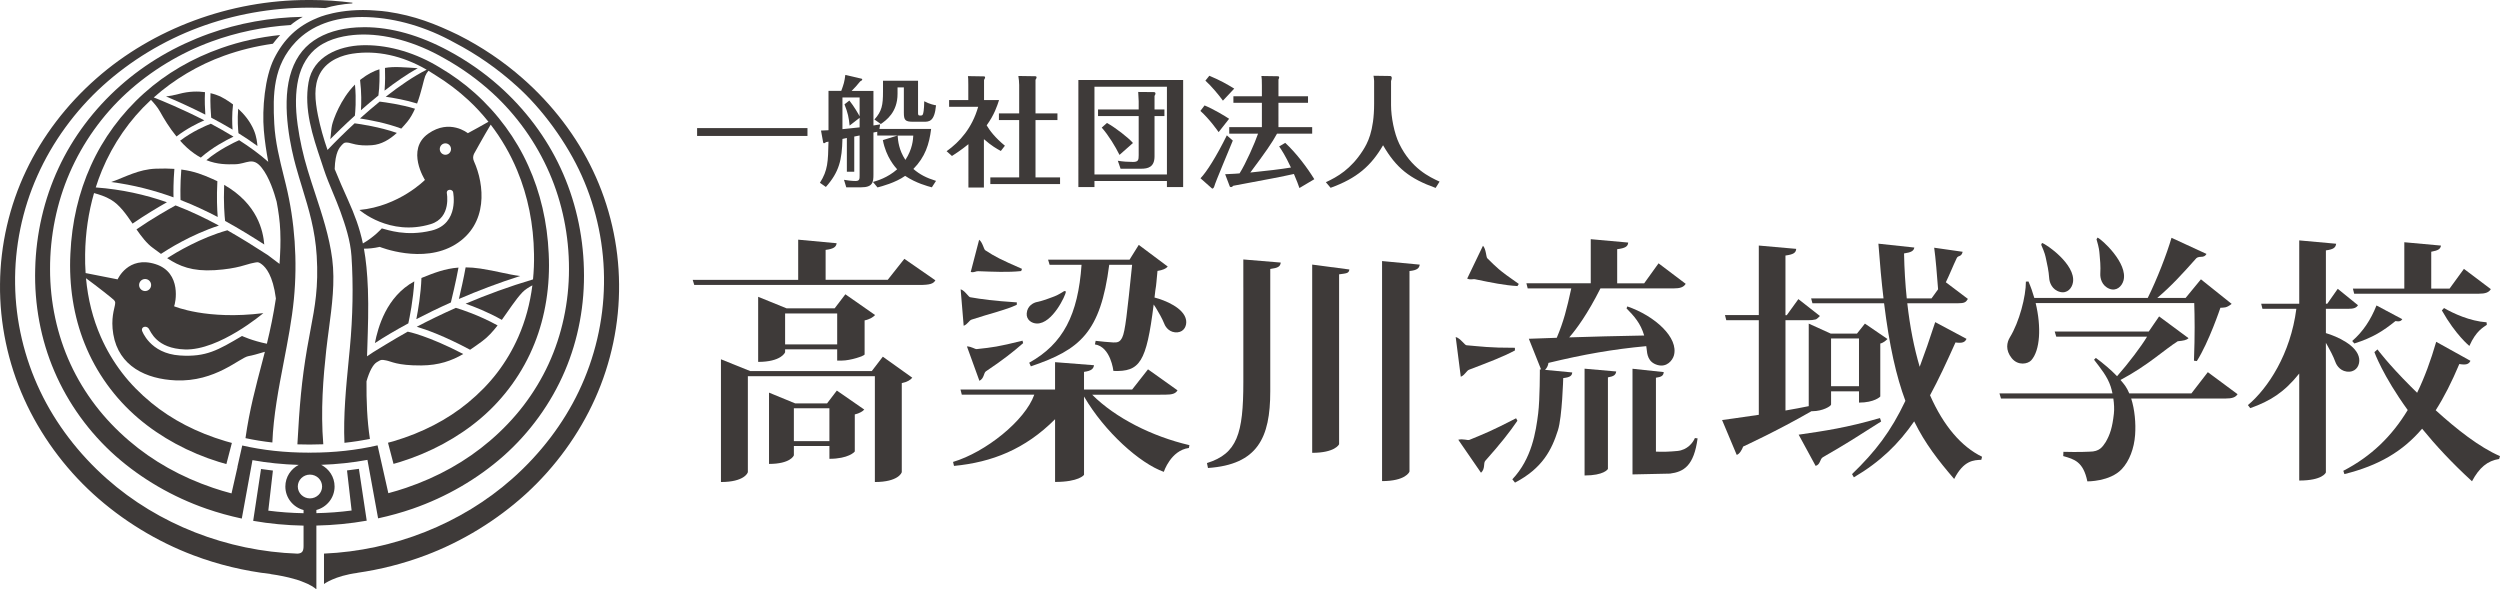 <!-- Generator: Adobe Illustrator 20.1.0, SVG Export Plug-In  -->
<svg version="1.1"
	 xmlns="http://www.w3.org/2000/svg" xmlns:xlink="http://www.w3.org/1999/xlink" xmlns:a="http://ns.adobe.com/AdobeSVGViewerExtensions/3.0/"
	 x="0px" y="0px" width="168.337px" height="39.69px" viewBox="0 0 168.337 39.69"
	 style="overflow:scroll;enable-background:new 0 0 168.337 39.69;" xml:space="preserve">
<style type="text/css">
	.st0{fill:#3E3A39;}
</style>
<defs>
</defs>
<g>
	<path class="st0" d="M14.305,12.049c-0.618-0.269-1.196-0.517-2.097-0.633c-0.085,1.051-0.056,1.898-0.05,2.051
		c0.892,0.348,1.726,0.738,2.502,1.144c-0.04-0.487-0.08-1.324-0.023-2.409C14.529,12.151,14.419,12.1,14.305,12.049"/>
	<path class="st0" d="M10.495,11.358c-1.179,0.045-2.029,0.557-3.013,0.898c1.514,0.196,2.916,0.566,4.201,1.033
		c-0.008-0.35-0.012-1.064,0.059-1.918C11.379,11.346,10.971,11.34,10.495,11.358"/>
	<path class="st0" d="M15.094,12.447c-0.05,1.223,0.026,2.099,0.063,2.431c0.979,0.536,1.857,1.085,2.637,1.586
		C17.717,15.553,17.35,13.742,15.094,12.447"/>
	<path class="st0" d="M10.299,16.7c0.188,0.136,0.365,0.268,0.54,0.395c0.416-0.277,2.018-1.297,3.9-1.907
		c-0.936-0.507-1.902-0.968-2.918-1.357c-0.459,0.253-1.59,0.893-2.631,1.613C9.527,15.93,9.876,16.39,10.299,16.7"/>
	<path class="st0" d="M28.128,4.591c-0.893-0.053-1.563-0.13-2.206-0.018c0.013,0.363,0.02,0.95-0.028,1.529
		C26.624,5.538,27.385,5.008,28.128,4.591"/>
	<path class="st0" d="M24.241,7.976c0.606,0.092,1.77,0.303,2.779,0.683c0.141-0.148,0.276-0.303,0.406-0.46
		c0.205-0.25,0.375-0.556,0.517-0.878c-0.922-0.287-2.01-0.435-2.378-0.479C25.115,7.208,24.67,7.59,24.241,7.976"/>
	<path class="st0" d="M24.304,7.422c0.372-0.327,0.767-0.663,1.177-0.993c0.083-0.617,0.081-1.326,0.069-1.765
		c-0.392,0.119-0.789,0.324-1.237,0.667c-0.023,0.018-0.045,0.037-0.068,0.056C24.349,6.232,24.333,6.973,24.304,7.422"/>
	<path class="st0" d="M22.359,8.418c-0.065,0.273-0.07,0.647-0.117,0.948c0.396-0.397,0.97-0.961,1.654-1.58
		c0.021-0.182,0.107-1.037,0.006-2.092C22.918,6.682,22.441,8.072,22.359,8.418"/>
	<path class="st0" d="M14.75,6.46c-0.088-0.038-0.288-0.119-0.576-0.186c-0.029,0.667,0.021,1.371,0.046,1.648
		c0.473,0.249,0.958,0.517,1.439,0.805c-0.028-0.393-0.048-1.032,0.032-1.694C15.301,6.735,14.944,6.544,14.75,6.46"/>
	<path class="st0" d="M16.038,7.321c-0.062,0.728-0.007,1.401,0.018,1.647c0.44,0.274,0.87,0.562,1.278,0.863
		C17.321,9.63,17.275,9.2,17.102,8.784C16.85,8.18,16.447,7.693,16.038,7.321"/>
	<path class="st0" d="M12.053,6.323c-0.328,0.089-0.619,0.142-0.873,0.172c0.667,0.28,1.612,0.698,2.646,1.224
		c-0.026-0.365-0.053-0.95-0.024-1.514C13.339,6.141,12.739,6.138,12.053,6.323"/>
	<path class="st0" d="M14.196,8.331c-0.325,0.126-1.236,0.51-2.068,1.144c0.147,0.164,0.299,0.324,0.463,0.471
		c0.32,0.289,0.631,0.505,0.931,0.665c0.76-0.678,1.702-1.174,2.2-1.41C15.216,8.891,14.7,8.6,14.196,8.331"/>
	<path class="st0" d="M28.393,18.711c-0.006,0.002-0.01,0.005-0.015,0.006c-0.039,1.078-0.223,2.162-0.344,2.772
		c0.716-0.373,1.495-0.751,2.325-1.122c0.064-0.26,0.35-1.445,0.514-2.349C29.937,18.089,29.213,18.383,28.393,18.711"/>
	<path class="st0" d="M32.349,18.084c-0.362-0.054-0.691-0.079-0.997-0.081c-0.124,0.713-0.331,1.615-0.453,2.128
		c1.281-0.554,2.671-1.084,4.127-1.546C34.195,18.484,33.423,18.245,32.349,18.084"/>
	<path class="st0" d="M27.495,21.773c0.078-0.356,0.331-1.585,0.401-2.827c-1.885,1.032-2.445,3.104-2.653,4.155
		C25.869,22.692,26.627,22.241,27.495,21.773"/>
	<path class="st0" d="M32.466,22.978c0.38-0.278,0.721-0.654,1.04-1.065c-1.277-0.706-2.492-1.09-2.809-1.184
		c-0.95,0.421-1.834,0.852-2.635,1.274c0.636,0.187,1.853,0.618,3.592,1.547C31.924,23.371,32.191,23.179,32.466,22.978"/>
	<path class="st0" d="M26.125,29.811l0.372,1.424c0.144-0.04,0.288-0.08,0.43-0.124c2.046-0.635,3.928-1.653,5.445-2.945
		c1.594-1.357,2.845-3.095,3.616-5.028c0.735-1.822,1.067-3.917,0.959-6.059c-0.095-2.123-0.558-4.116-1.378-5.925
		c-0.82-1.827-2.06-3.515-3.588-4.882c-0.713-0.64-1.508-1.22-2.362-1.722c-1.582-0.972-3.356-1.507-4.998-1.507
		c-0.084,0-0.167,0.002-0.249,0.004c-1.537,0.051-3.289,0.732-3.596,2.492c-0.319,1.826,0.272,3.593,0.844,5.302
		c0.06,0.182,0.121,0.362,0.179,0.541c0.178,0.543,0.402,1.079,0.618,1.597c0.172,0.413,0.35,0.839,0.505,1.268
		c0.323,0.899,0.675,1.948,0.745,3.006c0.129,1.934,0.09,4.072-0.11,6.185c-0.025,0.268-0.051,0.537-0.078,0.808
		c-0.179,1.842-0.366,3.747-0.286,5.57c0.586-0.062,1.157-0.151,1.715-0.262c-0.193-1.27-0.239-2.575-0.23-3.878
		c0.196-0.68,0.437-1.132,0.697-1.291c0.32-0.197,0.326-0.165,0.615-0.118c0.351,0.059,0.732,0.352,2.374,0.34
		c1.193-0.009,2.048-0.316,2.831-0.77c-2.392-1.244-3.717-1.501-3.731-1.503l0.002-0.009c-0.918,0.505-2.341,1.391-2.341,1.391
		c-0.002,0.004-0.184,0.126-0.411,0.276c0.008-0.223,0.015-0.446,0.022-0.667c0.041-1.271,0.085-2.586,0.037-3.852
		c-0.042-1.091-0.129-1.962-0.268-2.729c0.288,0,0.654-0.027,1.064-0.121c0,0,2.891,1.179,5.081-0.157
		c2.256-1.378,1.967-4.052,1.267-5.601c-0.075-0.169-0.082-0.317-0.003-0.502c0,0,0.697-1.261,1.127-1.971
		c0.719,0.937,1.325,1.979,1.785,3.087c0.722,1.73,1.102,3.626,1.131,5.633c0.012,0.58-0.013,1.146-0.067,1.701
		c-1.602,0.475-3.133,1.04-4.538,1.636c0.575,0.198,1.487,0.555,2.439,1.089c0.476-0.658,0.912-1.351,1.375-1.845
		c0.174-0.186,0.432-0.347,0.681-0.48c-0.156,1.229-0.47,2.392-0.946,3.473c-0.38,0.865-0.863,1.681-1.435,2.427
		c-0.549,0.713-1.21,1.391-1.966,2.012c-1.386,1.14-3.069,2.01-4.999,2.585C26.375,29.744,26.25,29.776,26.125,29.811 M31.502,8.969
		c0,0-1.214-0.996-2.667,0.032c-1.525,1.078-0.221,3.114-0.221,3.114s-1.743,1.773-4.41,2.023c0,0,2.03,1.798,4.799,0.953
		c1.421-0.433,1.08-2.108,1.08-2.108c-0.002-0.143,0.084-0.187,0.187-0.203c0.103-0.015,0.225,0.066,0.238,0.145
		c0,0,0.454,2.137-1.447,2.599c-1.742,0.423-2.982-0.058-3.352-0.145c0,0-0.489,0.56-1.274,1.015
		c-0.222-1.053-0.55-1.924-1.005-2.937c-0.312-0.691-0.614-1.379-0.894-2.071c0.033-1.147,0.331-1.455,0.469-1.609
		c0.167-0.186,0.223-0.192,0.427-0.173c0.204,0.018,0.615,0.25,1.616,0.173c0.637-0.049,1.189-0.383,1.675-0.827
		c-1.15-0.404-2.479-0.598-2.844-0.647c-0.672,0.62-1.294,1.235-1.825,1.794c-0.264-0.762-0.487-1.537-0.646-2.337
		c-0.191-0.969-0.307-1.98,0.139-2.808c0.513-0.95,1.586-1.245,2.18-1.337c1.631-0.249,3.37,0.13,5.003,1.078
		c-0.863,0.435-1.814,1.083-2.757,1.822c0.522,0.075,1.364,0.22,2.112,0.456c0.299-0.799,0.448-1.608,0.544-1.846
		c0.053-0.133,0.135-0.257,0.22-0.362c0.155,0.092,0.309,0.189,0.462,0.291c0.802,0.493,1.555,1.063,2.236,1.694
		c0.481,0.445,0.929,0.933,1.343,1.452C32.501,8.422,31.927,8.743,31.502,8.969 M30.369,10.037c0,0.212-0.17,0.385-0.379,0.385
		c-0.209,0-0.378-0.173-0.378-0.385c0-0.213,0.17-0.385,0.378-0.385C30.2,9.652,30.369,9.824,30.369,10.037"/>
	<path class="st0" d="M24.167,31.569c-0.264,0.041-0.532,0.077-0.801,0.108l0.31,2.698c-0.778,0.102-1.571,0.162-2.373,0.178v-0.213
		c0.706-0.188,1.226-0.824,1.226-1.582c0-0.637-0.369-1.188-0.904-1.459c1.076-0.037,2.117-0.148,3.116-0.334l0.706,3.869
		l0.013,0.069c0.793-0.172,1.571-0.388,2.329-0.65c2.261-0.785,4.372-2.01,6.105-3.542c1.78-1.575,3.211-3.553,4.135-5.717
		c0.91-2.119,1.356-4.5,1.288-6.887c-0.056-2.362-0.599-4.709-1.569-6.787c-0.955-2.065-2.393-3.982-4.16-5.546
		c-1.012-0.898-2.149-1.689-3.377-2.349c-1.964-1.058-3.873-1.595-5.673-1.595c-0.174,0-0.348,0.006-0.519,0.015
		c-1.152,0.069-2.125,0.367-2.891,0.888c-0.786,0.532-1.327,1.34-1.609,2.402c-0.564,2.123,0.092,4.94,0.4,6.052
		c0.142,0.513,0.291,1.002,0.436,1.474c0.444,1.454,0.863,2.826,0.97,4.568c0.129,2.093-0.122,3.423-0.415,4.963
		c-0.076,0.401-0.155,0.816-0.232,1.268c-0.374,2.203-0.511,3.851-0.654,6.46c0.242,0.007,0.487,0.012,0.734,0.012h0.086h0.086
		c0.282,0,0.561-0.006,0.838-0.017c-0.187-2.281-0.004-4.491,0.2-6.354c0.051-0.46,0.115-0.937,0.176-1.398
		c0.208-1.567,0.424-3.188,0.225-4.731c-0.195-1.506-0.675-2.964-1.139-4.373c-0.171-0.519-0.348-1.056-0.508-1.588
		c-0.312-1.023-0.54-2.053-0.68-3.061c-0.165-1.192-0.152-2.198,0.041-3.075c0.206-0.935,0.68-1.708,1.334-2.178
		c0.824-0.602,1.907-0.779,2.67-0.822c1.792-0.1,3.897,0.478,5.844,1.603c1.165,0.649,2.248,1.428,3.22,2.317
		c1.632,1.491,2.963,3.358,3.846,5.399c0.866,1.993,1.321,4.229,1.315,6.464c0.001,2.234-0.475,4.446-1.376,6.397
		c-0.454,0.987-1.026,1.931-1.697,2.807c-0.645,0.839-1.4,1.632-2.245,2.355c-1.606,1.378-3.51,2.446-5.659,3.174
		c-0.391,0.133-0.786,0.251-1.187,0.358l-0.401-1.782l-0.325-1.44c-1.406,0.325-2.912,0.492-4.495,0.492l-0.086-0.001l-0.086,0.001
		c-1.564,0-3.052-0.163-4.445-0.481l-0.324,1.44c0.002,0.001,0.005,0.001,0.008,0.002l-0.405,1.783
		c-0.419-0.111-0.834-0.233-1.243-0.373c-2.147-0.727-4.052-1.795-5.658-3.174c-0.847-0.725-1.604-1.52-2.25-2.363
		c-0.669-0.873-1.239-1.815-1.692-2.799c-0.901-1.949-1.378-4.161-1.376-6.395c-0.006-2.235,0.448-4.471,1.315-6.466
		c0.884-2.041,2.214-3.907,3.847-5.398c1.633-1.493,3.606-2.689,5.706-3.458c1.695-0.621,3.483-0.991,5.331-1.111
		c0.249-0.204,0.524-0.392,0.819-0.552c-2.182,0.037-4.309,0.418-6.329,1.141C11.81,3.085,9.805,4.261,8.099,5.775
		c-1.767,1.564-3.205,3.481-4.16,5.546C2.97,13.4,2.426,15.746,2.37,18.107c-0.067,2.387,0.378,4.77,1.29,6.89
		c0.925,2.164,2.354,4.142,4.134,5.716c1.733,1.532,3.844,2.757,6.105,3.542c0.773,0.268,1.569,0.488,2.379,0.662l0.002,0.003
		l0.001-0.002l0.222-1.218l0.496-2.716c0.997,0.181,2.039,0.286,3.113,0.32c-0.533,0.273-0.898,0.822-0.898,1.457
		c0,0.757,0.52,1.394,1.226,1.582v0.214c-0.801-0.014-1.594-0.072-2.374-0.172l0.31-2.7c-0.269-0.031-0.536-0.066-0.8-0.105
		l-0.528,3.491c1.104,0.195,2.238,0.299,3.392,0.322v1.362c0,0.343-0.073,0.499-0.399,0.525c-4.738-0.163-9.387-1.973-12.847-5.042
		c-1.898-1.676-3.448-3.712-4.483-5.886c-1.075-2.242-1.662-4.738-1.694-7.217c-0.04-2.496,0.478-5.02,1.498-7.298
		C3.529,9.56,5.056,7.462,6.929,5.765c1.86-1.682,4.092-3.036,6.457-3.916c2.365-0.88,4.875-1.329,7.456-1.334h0.001v0.008V0.515
		c0.354,0,0.708,0.012,1.062,0.029c0.546-0.161,1.088-0.258,1.82-0.315l0.007-0.047C22.81,0.065,21.88,0,20.959,0l-0.114,0.001
		L20.73,0C15.491,0,10.302,1.924,6.494,5.278c-2.007,1.76-3.643,3.907-4.733,6.209c-1.131,2.368-1.74,5.012-1.76,7.647
		c-0.029,2.633,0.531,5.302,1.62,7.719c1.076,2.397,2.686,4.611,4.653,6.405c1.951,1.778,4.29,3.208,6.763,4.139
		c1.672,0.63,3.412,1.046,5.194,1.255l-0.021,0.003c2.505,0.356,3.093,1.035,3.093,1.035v-4.301c1.155-0.025,2.288-0.133,3.39-0.329
		L24.167,31.569z M20.052,32.759c0-0.441,0.367-0.801,0.818-0.801c0.452,0,0.819,0.359,0.819,0.801c0,0.441-0.367,0.8-0.819,0.8
		C20.419,33.559,20.052,33.201,20.052,32.759"/>
	<path class="st0" d="M39.925,11.487c-1.09-2.303-2.727-4.45-4.733-6.21c-1.296-1.142-2.757-2.127-4.34-2.926
		c-1.54-0.745-2.938-1.295-4.751-1.561c-0.246-0.037-0.515-0.062-0.794-0.078l0.001-0.001c-2.437-0.201-3.96,0.505-3.96,0.505h0.006
		C20.04,1.75,19.116,2.62,18.451,3.955c-0.616,1.234-0.811,3.365-0.685,4.83c0.061,0.719,0.17,1.431,0.297,2.112
		c-0.58-0.516-1.255-1.005-1.961-1.458c-0.327,0.146-1.367,0.64-2.205,1.345c0.741,0.298,1.404,0.288,1.938,0.275
		c0.781-0.018,1.173-0.539,1.787,0.235c0.515,0.649,0.847,1.692,1.005,2.284c0.119,0.624,0.221,1.315,0.246,1.999
		c0.03,0.816,0.002,1.366-0.051,2.193c-0.253-0.19-0.579-0.437-0.786-0.593c-0.898-0.581-1.801-1.147-2.727-1.672
		c-1.798,0.504-3.444,1.488-4.053,1.878c0.819,0.541,1.68,0.901,3.206,0.808c1.553-0.095,2.188-0.418,2.54-0.476
		c0.289-0.048,0.351-0.137,0.645,0.097c0.244,0.195,0.726,0.71,0.93,2.285c-0.159,1.068-0.37,2.074-0.607,3.048
		c-1-0.203-1.674-0.522-1.674-0.522c-1.616,0.95-2.409,1.431-4.185,1.313c-2.032-0.135-2.55-1.675-2.55-1.675
		c-0.024-0.127,0.029-0.212,0.135-0.249c0.11-0.037,0.249,0.013,0.317,0.11c0.137,0.193,0.516,1.348,2.442,1.408
		c2.314,0.072,5.278-2.446,5.278-2.446c-3.804,0.481-6.01-0.462-6.01-0.462c0.088-0.176,0.55-2.265-1.252-2.837
		c-1.847-0.587-2.551,1.026-2.551,1.026c-0.448-0.085-1.474-0.289-2.155-0.425c-0.028-0.419-0.042-0.844-0.033-1.276
		c0.021-1.434,0.225-2.809,0.6-4.11c0.361,0.1,0.757,0.222,1.139,0.448c0.58,0.341,1.02,0.969,1.455,1.609
		c0.847-0.586,1.747-1.117,2.314-1.439c-1.468-0.512-3.046-0.869-4.793-0.997c0.124-0.388,0.26-0.771,0.415-1.144
		C7.613,9.671,8.746,8.036,10.14,6.75c0.009-0.009,0.019-0.017,0.028-0.025c0.204,0.223,0.436,0.481,0.606,0.789
		c0.256,0.465,0.631,1.088,1.11,1.676c0.689-0.531,1.423-0.892,1.875-1.087c-1.509-0.774-2.848-1.321-3.406-1.541
		c1.366-1.214,2.998-2.187,4.743-2.812c1.045-0.376,2.144-0.645,3.279-0.805c0.138-0.181,0.301-0.381,0.49-0.587
		c-1.372,0.141-2.697,0.433-3.953,0.876c-1.985,0.697-3.737,1.719-5.206,3.039C8.177,7.64,6.937,9.328,6.118,11.155
		c-0.819,1.809-1.283,3.802-1.378,5.925c-0.108,2.142,0.224,4.237,0.959,6.059c0.771,1.932,2.021,3.671,3.616,5.028
		c1.516,1.291,3.399,2.31,5.445,2.943c0.159,0.05,0.321,0.093,0.483,0.139l0.37-1.424c-0.142-0.04-0.285-0.077-0.426-0.119
		c-1.931-0.575-3.613-1.445-4.999-2.585c-0.756-0.621-1.417-1.297-1.965-2.012c-0.573-0.746-1.056-1.563-1.435-2.427
		c-0.537-1.219-0.869-2.542-0.997-3.948c0.792,0.581,1.755,1.343,1.866,1.454c0.147,0.146,0.096,0.238,0.078,0.38
		c-0.026,0.205-0.286,0.876-0.107,1.934c0.369,2.177,2.229,3.021,4.191,3.11c2.695,0.123,4.334-1.545,4.922-1.635
		c0.211-0.032,0.651-0.156,1.094-0.289c-0.053,0.21-0.107,0.42-0.162,0.628c-0.46,1.752-0.869,3.262-1.143,5.186
		c0.587,0.127,1.192,0.223,1.81,0.293c0.069-1.8,0.424-3.646,0.768-5.432c0.268-1.39,0.546-2.828,0.681-4.218
		c0.25-2.571,0.065-5.231-0.535-7.694c-0.045-0.187-0.092-0.374-0.138-0.56c-0.287-1.151-0.582-2.34-0.647-3.548
		c-0.107-1.998-0.077-3.924,1.452-5.529c1.04-1.092,2.585-1.669,4.468-1.669c0.122,0,0.245,0.002,0.368,0.007
		c1.939,0.075,3.957,0.668,5.838,1.714c1.51,0.788,2.911,1.763,4.163,2.896c1.739,1.54,3.431,3.865,4.415,6.069
		c1.021,2.276,1.539,4.799,1.498,7.295c-0.033,2.48-0.619,4.976-1.694,7.22c-1.035,2.174-2.585,4.21-4.481,5.885
		c-3.42,3.033-8,4.846-12.679,5.045v2.048c0,0,0.717-0.549,2.255-0.75l-0.031-0.001c1.579-0.227,3.12-0.619,4.609-1.179
		c2.474-0.93,4.813-2.363,6.764-4.139c1.967-1.793,3.576-4.009,4.652-6.404c1.089-2.416,1.649-5.083,1.62-7.716
		C41.665,16.501,41.056,13.855,39.925,11.487 M9.366,19.192c0-0.224,0.182-0.405,0.405-0.405c0.224,0,0.405,0.181,0.405,0.405
		c0,0.224-0.181,0.406-0.405,0.406C9.548,19.598,9.366,19.416,9.366,19.192"/>
	<path class="st0" d="M166.891,19.778c0.467,0,0.691-0.086,0.829-0.309l-1.812-1.365l-0.967,1.329h-1.234v-2.482
		c0.482-0.086,0.62-0.19,0.655-0.415l-2.468-0.225v3.122h-3.462l0.086,0.345H166.891z"/>
	<path class="st0" d="M158.856,24.154c-0.115-0.893-1.492-1.504-2.242-1.724v-1.636h1.166h0.32c0.374,0,0.558-0.056,0.674-0.242
		l-1.362-1.105l-0.704,1.003h-0.094v-3.591c0.517-0.067,0.656-0.188,0.69-0.447l-2.485-0.225v4.263h-0.939h-1.624l0.086,0.345h1.537
		h0.745c-0.387,3.033-1.909,5.35-3.261,6.482l0.157,0.205c1.352-0.478,2.296-1.074,3.298-2.33v7.205
		c1.554,0,1.795-0.518,1.795-0.552v-8.353v-0.309v-0.06c0.04,0.066,0.073,0.127,0.11,0.194c0.133,0.242,0.376,0.669,0.54,1.122
		c0.086,0.233,0.377,0.664,0.945,0.627C158.695,24.992,158.907,24.551,158.856,24.154"/>
	<path class="st0" d="M158.385,22.961l0.144,0.167c1.244-0.392,1.953-0.85,2.766-1.508c0.283,0.054,0.383-0.011,0.464-0.126
		l-1.739-0.926C159.633,21.54,159.118,22.323,158.385,22.961"/>
	<path class="st0" d="M164.422,20.902c0.932,1.653,1.852,2.392,1.852,2.392c0.46-1.035,0.943-1.248,1.176-1.424l-0.017-0.167
		c-1.127-0.081-2.236-0.596-2.865-0.961L164.422,20.902z"/>
	<path class="st0" d="M164.007,27.625c0.567-0.884,1.084-1.912,1.591-3.114c0.461,0.081,0.642,0.01,0.75-0.215l-2.307-1.28
		c-0.364,1.257-0.783,2.399-1.284,3.431c-0.152-0.149-0.306-0.299-0.451-0.445c-1.512-1.515-2.22-2.474-2.22-2.474l-0.206,0.182
		c0,0,0.554,1.566,2.243,3.9c-1.059,1.747-2.442,3.112-4.336,4.091l0.072,0.222c2.317-0.576,3.932-1.53,5.233-3.057
		c0.887,1.088,1.987,2.286,3.359,3.54c0.489-0.915,1.039-1.381,1.83-1.501l0.055-0.193
		C166.958,30.119,165.411,28.901,164.007,27.625"/>
	<path class="st0" d="M126.587,28.148c-2.259,0.656-3.679,0.857-5.475,1.121l1.143,2.102c0.33-0.094,0.278-0.464,0.489-0.585
		c1.665-0.958,2.18-1.301,3.922-2.406L126.587,28.148z"/>
	<path class="st0" d="M122.032,27.688c0.709,0,1.263-0.345,1.263-0.449V26.35h1.881v0.759c1.036,0,1.433-0.397,1.433-0.414v-3.563
		c0.224-0.052,0.397-0.219,0.483-0.305l-1.518-1.037l-0.535,0.674h-1.764l-1.484-0.674v5.558c-0.488,0.102-1.023,0.2-1.566,0.294
		v-6.08h1.53c0.2,0,0.37-0.017,0.486-0.05c0,0,0.078,0.008,0.303-0.235l-1.45-1.136l-0.784,1.084h-0.086v-4.019
		c0.516-0.069,0.707-0.173,0.723-0.449l-2.518-0.223v4.683h-2.278l0.088,0.345h2.19v6.369c-1.377,0.209-2.474,0.35-2.474,0.35
		l0.987,2.349c0.188-0.053,0.351-0.339,0.434-0.562c0,0,2.276-1.042,4.6-2.38H122.032z M123.294,22.792h1.881v3.214h-1.881V22.792z"
		/>
	<path class="st0" d="M106.697,32.016c1.294,0,1.572-0.415,1.572-0.449V25.41c0.411-0.069,0.524-0.171,0.558-0.397l-2.13-0.188
		V32.016z"/>
	<path class="st0" d="M102.086,28.164c-1.682,0.866-2.043,0.999-3.145,1.455c-0.119,0.048-0.426-0.092-0.749-0.01l1.531,2.223
		c0.303-0.276,0.146-0.644,0.288-0.803c1.016-1.141,1.631-1.918,2.163-2.699L102.086,28.164z"/>
	<path class="st0" d="M98.927,24.892c1.352-0.516,2.292-0.872,3.082-1.296l-0.004-0.178c-1.743,0.004-2.297-0.092-3.263-0.171
		c-0.121-0.011-0.413-0.481-0.723-0.554l0.343,2.675C98.653,25.249,98.736,24.963,98.927,24.892"/>
	<path class="st0" d="M99.334,18.806c1.141,0.235,1.956,0.403,2.842,0.457l0.092-0.144c-1.413-0.98-1.489-1.112-2.122-1.73
		c-0.084-0.086-0.077-0.617-0.29-0.843l-1.064,2.213C99.066,18.874,99.143,18.767,99.334,18.806"/>
	<path class="st0" d="M112.94,30.367c-0.529,0.05-0.995,0.066-1.438,0.043v-0.535v-4.441c0.377-0.052,0.508-0.138,0.525-0.38
		l-2.103-0.224v4.96v2.155l2.525-0.054c0.931-0.122,1.609-0.522,1.858-2.372l-0.182-0.023
		C114.006,29.791,113.631,30.303,112.94,30.367"/>
	<path class="st0" d="M59.775,18.842h-4.182v-2.015c0.535-0.069,0.707-0.19,0.742-0.449l-2.589-0.24v2.705h-7.103l0.105,0.345
		h15.134c0.759,0,0.965-0.086,1.103-0.312l-2.09-1.448L59.775,18.842z"/>
	<path class="st0" d="M56.682,24.28c0.585,0,1.517-0.312,1.536-0.414v-2.292c0.345-0.069,0.604-0.242,0.707-0.361l-2.002-1.398
		l-0.723,0.948h-3.234l-1.916-0.778v4.383c1.536,0,1.815-0.623,1.815-0.656v-0.19h3.506v0.759H56.682z M52.865,21.107h3.507v2.085
		h-3.507V21.107z"/>
	<path class="st0" d="M55.692,27.161h-2.151l-1.759-0.723v4.8c1.434,0,1.674-0.552,1.674-0.587v-0.62h2.393v0.863
		c1.276,0,1.708-0.466,1.708-0.501v-2.487c0.31-0.071,0.535-0.209,0.639-0.328l-1.847-1.279L55.692,27.161z M55.848,29.702h-2.393
		v-2.213h2.393V29.702z"/>
	<path class="st0" d="M58.702,24.986h-8.188l-1.969-0.794v8.265c1.572,0,1.812-0.621,1.812-0.673v-6.453h8.552v7.126
		c1.569,0,1.812-0.621,1.812-0.673v-5.987c0.361-0.069,0.603-0.225,0.707-0.364l-1.984-1.415L58.702,24.986z"/>
	<path class="st0" d="M65.108,23.325l0.84,2.318c0.333-0.171,0.278-0.533,0.441-0.642c1.162-0.773,1.852-1.327,2.504-1.895
		l-0.042-0.166c-1.675,0.415-1.994,0.448-3.081,0.566C65.651,23.521,65.415,23.329,65.108,23.325"/>
	<path class="st0" d="M65.421,21.521c1.257-0.416,2.305-0.644,3.044-0.999l0.004-0.161c-1.605-0.107-2.33-0.207-3.147-0.348
		c-0.111-0.02-0.357-0.454-0.637-0.533l0.204,2.456C65.158,21.837,65.248,21.578,65.421,21.521"/>
	<path class="st0" d="M65.858,18.261c1.036,0.038,2.017,0.086,2.902-0.009l0.056-0.148c-1.438-0.631-1.801-0.811-2.478-1.256
		c-0.092-0.061-0.178-0.539-0.408-0.704l-0.566,2.171C65.63,18.367,65.678,18.255,65.858,18.261"/>
	<path class="st0" d="M69.823,21.784c1.038,0.015,1.93-1.885,1.954-2.155l-0.111-0.034c-0.457,0.291-0.588,0.331-0.792,0.408
		c-0.232,0.088-0.642,0.249-1.065,0.336c-0.218,0.047-0.637,0.249-0.675,0.759C69.099,21.533,69.464,21.778,69.823,21.784"/>
	<path class="st0" d="M78.46,26.576c0.499,0,0.706-0.085,0.827-0.293l-1.986-1.414l-1.07,1.362h-3.239V25.04
		c0.5-0.069,0.637-0.207,0.672-0.448l-2.622-0.206v1.845h-6.367l0.088,0.345h4.88c-0.617,1.747-3.281,3.875-5.469,4.527l0.063,0.269
		c2.558-0.246,4.789-1.122,6.806-3.145v4.224c1.603,0,1.95-0.465,1.95-0.484v-5.268c1.392,2.384,3.752,4.495,5.371,5.073
		c0,0,0.468-1.446,1.691-1.609l0.034-0.19c-2.515-0.583-4.995-1.841-6.548-3.396H78.46z"/>
	<path class="st0" d="M72.826,17.829c-0.234,3.362-1.237,5.322-3.524,6.594l0.111,0.245c3.319-1.124,4.685-2.273,5.277-6.839h1.541
		c-0.339,3.295-0.468,4.486-0.663,4.888c-0.148,0.311-0.31,0.353-0.603,0.342c-0.345-0.015-0.815-0.067-1.19-0.109l-0.048,0.241
		c1.067,0.161,1.244,1.787,1.244,1.787c1.784,0.062,2.223-0.572,2.711-4.473c0.088,0.119,0.139,0.207,0.2,0.308
		c0.127,0.22,0.364,0.602,0.527,1.016c0.085,0.211,0.366,0.598,0.886,0.547c0.446-0.043,0.629-0.453,0.571-0.819
		c-0.133-0.824-1.435-1.348-2.127-1.523c0.019-0.157,0.037-0.307,0.055-0.475c0.084-0.473,0.069-0.617,0.145-1.317
		c0.345-0.05,0.571-0.154,0.691-0.293l-1.951-1.46l-0.621,0.995h-5.486l0.104,0.345H72.826z"/>
	<path class="st0" d="M147.557,26.491h-4.184c-0.078-0.185-0.165-0.359-0.268-0.506c-0.096-0.136-0.209-0.268-0.323-0.4
		c1.853-0.982,2.94-2.029,3.856-2.607c0.378-0.036,0.587-0.07,0.726-0.207l-1.981-1.465l-0.698,1.019h-6.332l0.105,0.345h6.113
		c-0.361,0.615-1.261,1.808-2.018,2.662c-0.438-0.455-0.951-0.88-1.428-1.231l-0.123,0.122c0.434,0.566,0.903,1.128,1.122,1.809
		c0.046,0.142,0.085,0.297,0.119,0.458h-7.61l0.104,0.345h7.565c0.051,0.352,0.071,0.711,0.036,1.022
		c-0.105,0.944-0.261,1.402-0.547,1.904c-0.219,0.328-0.41,0.652-1.095,0.652c-0.646,0.042-1.755,0.01-1.755,0.01l-0.014,0.287
		c0.745,0.211,1.351,0.372,1.625,1.703c0,0,1.515,0.023,2.314-0.822c0.518-0.547,0.836-1.402,0.901-2.302
		c0.057-0.786-0.024-1.704-0.263-2.453h6.317c0.501,0,0.708-0.086,0.846-0.293l-2.003-1.484L147.557,26.491z"/>
	<path class="st0" d="M137.983,18.744c0.018,0.259,0.18,0.775,0.737,0.915c0.477,0.119,0.805-0.252,0.865-0.662
		c0.178-1.187-1.793-2.562-2.087-2.637l-0.054,0.121c0.253,0.576,0.278,0.738,0.331,0.984
		C137.837,17.747,137.952,18.245,137.983,18.744"/>
	<path class="st0" d="M141.423,18.439c-0.013,0.261,0.081,0.798,0.618,1.007c0.46,0.18,0.83-0.151,0.943-0.554
		c0.321-1.16-1.463-2.782-1.747-2.894l-0.069,0.115c0.18,0.608,0.184,0.771,0.207,1.021
		C141.403,17.425,141.455,17.935,141.423,18.439"/>
	<path class="st0" d="M136.775,24.259c0.597-0.667,0.685-2.24,0.295-3.853h10.678c0.031,0.974,0.048,2.077-0.018,3.881l0.192,0.027
		c0.811-1.271,1.588-3.59,1.588-3.59c0.242-0.021,0.39,0.033,0.757-0.263l-2.068-1.653l-1.032,1.254h-1.909
		c0.965-0.818,1.682-1.611,2.628-2.671c0.064-0.072,0.227-0.099,0.307-0.096c0.204,0.004,0.315-0.071,0.38-0.197l-2.355-1.086
		c-0.318,1.096-0.976,2.794-1.601,4.05h-7.638c-0.105-0.374-0.236-0.746-0.393-1.108l-0.173,0.01
		c0.006,0.986-0.443,2.719-1.076,3.747c-0.204,0.334-0.321,0.853,0.118,1.402C135.885,24.65,136.55,24.51,136.775,24.259"/>
	<path class="st0" d="M88.356,30.491c1.52,0,1.812-0.552,1.812-0.587V18.472c0.517-0.069,0.656-0.067,0.692-0.326l-2.504-0.33
		V30.491z"/>
	<path class="st0" d="M93.061,32.395c1.571,0,1.847-0.604,1.847-0.655V18.25c0.516-0.052,0.655-0.19,0.689-0.432l-2.536-0.24V32.395
		z"/>
	<path class="st0" d="M83.72,19.36v6.376c0,3.473-0.416,4.81-2.45,5.444l0.069,0.332c3.342-0.23,4.194-2.032,4.194-5.156V19.36
		v-1.249c0.517-0.07,0.673-0.156,0.706-0.431l-2.52-0.209V19.36z"/>
	<path class="st0" d="M104.263,24.436c2.389-0.577,4.339-0.92,6.587-1.128c0.008,0.057,0.018,0.107,0.023,0.165
		c0.038,0.377,0.086,0.916,0.734,1.104c0.634,0.181,1.011-0.321,1.102-0.631c0.345-1.201-1.275-2.675-3.134-3.313l-0.053,0.132
		c0.5,0.511,0.947,0.994,1.189,1.827c-1.739,0.028-3.587,0.079-5.047,0.126c0.486-0.557,1.233-1.574,2.101-3.297h0.902h4.012
		c0.465,0,0.689-0.086,0.827-0.309l-1.828-1.381l-0.967,1.346h-1.818v-2.297c0.552-0.069,0.726-0.188,0.741-0.447l-2.521-0.227v2.97
		h-4.332l0.086,0.345h2.935c-0.304,1.395-0.515,2.229-0.978,3.324c-1.131,0.037-1.88,0.066-1.88,0.066l0.825,2.068l-0.083-0.007
		c0,0,0.007,1.999-0.112,2.959c-0.157,1.248-0.425,3.053-1.741,4.443l0.18,0.223c1.849-0.966,2.474-2.209,2.892-3.529
		c0.284-0.893,0.355-3.509,0.355-3.509c0.46-0.053,0.589-0.155,0.606-0.38l-1.83-0.174
		C104.154,24.786,104.249,24.609,104.263,24.436"/>
	<path class="st0" d="M129.959,26.616c0.572-1.053,1.117-2.229,1.713-3.557c0.462,0.065,0.642-0.013,0.742-0.243l-2.107-1.126
		c-0.37,1.141-0.713,2.127-1.045,3.007c-0.372-1.25-0.656-2.677-0.835-4.276h3.393c0.466,0,0.552-0.069,0.688-0.293l-1.485-1.121
		c0.305-0.633,0.443-1.016,0.73-1.62c0.107-0.226,0.306-0.048,0.403-0.433l-1.918-0.274c0.099,0.699,0.191,1.861,0.263,2.8
		l-0.443,0.613h-1.667c-0.098-0.953-0.161-1.958-0.182-3.028c0.483-0.07,0.656-0.172,0.692-0.397l-2.419-0.26
		c0.099,1.36,0.212,2.579,0.344,3.685h-4.874l0.088,0.328h4.824c0.354,2.874,0.827,4.938,1.435,6.57
		c-0.981,2.068-2.019,3.415-3.593,4.933l0.124,0.217c1.787-1.049,3.023-2.264,4.061-3.769c0.733,1.495,1.624,2.635,2.692,3.879
		c0.648-1.271,1.331-1.266,1.828-1.291l0.05-0.206C132.08,30.084,130.872,28.69,129.959,26.616"/>
	<g>
		<path class="st0" d="M54.371,8.625v0.529h-7.432V8.625H54.371z"/>
		<path class="st0" d="M62.698,8.68c-0.128,1.035-0.401,1.887-1.196,2.697c0.441,0.377,0.859,0.594,1.525,0.803l-0.281,0.433
			c-0.273-0.072-1.067-0.28-1.798-0.771c-0.658,0.466-1.589,0.707-1.862,0.779l-0.305-0.369c0.272-0.081,0.971-0.273,1.629-0.852
			c-0.128-0.145-0.746-0.811-0.963-1.966l0.979-0.306H59.07V8.873c-0.088,0.017-0.12,0.024-0.257,0.049v2.825
			c0,0.514-0.04,0.866-0.827,0.866h-1.003l-0.153-0.505c0.185,0.031,0.506,0.08,0.771,0.08c0.281,0,0.281-0.129,0.281-0.386V9.122
			c-0.056,0.008-0.313,0.064-0.361,0.072v2.368h-0.498V9.291l-0.297,0.064c-0.032,1.404-0.217,2.223-1.116,3.234l-0.401-0.281
			c0.538-0.843,0.546-1.412,0.578-2.769c-0.032,0-0.152,0.023-0.176,0.031c-0.024,0.032-0.064,0.072-0.128,0.072
			c-0.04,0-0.056-0.031-0.056-0.056l-0.145-0.795c0.145,0,0.305-0.008,0.505-0.023V6.12h0.859c0.161-0.441,0.217-0.602,0.273-1.075
			l1.107,0.257c0.016,0.008,0.032,0.024,0.032,0.048c0,0.017,0,0.064-0.136,0.129c-0.233,0.289-0.369,0.434-0.578,0.642h1.469v2.328
			c0.121-0.017,0.385-0.057,0.45-0.072L59.215,8.68H62.698z M57.192,6.77c0.313,0.386,0.618,0.923,0.69,1.06V6.561h-1.156v2.136
			c0.714-0.072,0.786-0.081,1.156-0.121V7.934l-0.674,0.521c-0.048-0.521-0.121-0.867-0.345-1.429L57.192,6.77z M61.816,5.438v2.119
			c0,0.185,0,0.225,0.168,0.225c0.145,0,0.168-0.049,0.209-0.306c0.016-0.128,0.04-0.385,0.04-0.658
			c0.353,0.193,0.722,0.266,0.794,0.273c-0.104,1.107-0.465,1.107-0.834,1.107h-0.714c-0.53,0-0.618-0.112-0.618-0.61V5.887h-0.425
			v0.434c0,1.244-0.771,1.781-1.124,2.03l-0.433-0.305c0.505-0.554,0.578-0.979,0.578-1.87V5.438H61.816z M60.443,9.129
			c0.024,0.354,0.081,0.972,0.522,1.638c0.481-0.738,0.514-1.364,0.53-1.638H60.443z"/>
		<path class="st0" d="M67.391,10.166c-0.281-0.153-0.602-0.329-1.14-0.795v3.259h-1.043V9.708c-0.49,0.401-0.899,0.658-1.108,0.795
			l-0.361-0.321c0.899-0.642,1.717-1.565,2.127-2.993h-1.958v-0.45h1.292V5.695c0-0.377-0.008-0.449-0.024-0.57l1.06,0.017
			c0.04,0,0.096,0,0.096,0.072c0,0.04-0.008,0.048-0.072,0.168v1.356h1.011c-0.128,0.394-0.313,0.979-0.834,1.702
			c0.208,0.353,0.562,0.826,1.228,1.372L67.391,10.166z M67.262,8.087V7.637h1.364V5.718c0-0.168-0.024-0.433-0.056-0.602
			l1.124,0.017c0.04,0,0.104,0,0.104,0.08c0,0.048-0.024,0.08-0.072,0.16v2.264h1.477v0.449h-1.477v3.86h1.653v0.449h-4.695v-0.449
			h1.942v-3.86H67.262z"/>
		<path class="st0" d="M73.695,12.188v0.409h-1.083V5.389h7.055v7.208h-1.092v-0.409H73.695z M78.575,11.747V5.839h-4.88v5.907
			H78.575z M76.673,6.81c0-0.064-0.024-0.497-0.032-0.618l1.027,0.009c0.056,0,0.136,0,0.136,0.104c0,0.032-0.008,0.049-0.064,0.153
			v0.915h0.666v0.441h-0.666v2.712c0,0.73-0.441,0.835-0.907,0.835h-1.38l-0.185-0.537c0.329,0.056,0.69,0.08,1.02,0.08
			c0.361,0,0.385-0.129,0.385-0.458V7.814h-2.737V7.373h2.737V6.81z M75.381,10.43c-0.273-0.554-0.738-1.324-1.196-1.838
			l0.353-0.313c0.578,0.321,1.445,0.995,1.75,1.349L75.381,10.43z"/>
		<path class="st0" d="M82.056,8.897C81.991,8.8,81.43,8.006,80.828,7.468l0.281-0.369c0.594,0.241,1.389,0.723,1.653,0.899
			L82.056,8.897z M83.011,9.467c-0.193,0.489-1.196,2.841-1.252,3.098c-0.024,0.088-0.112,0.16-0.145,0.129l-0.779-0.69
			c0.417-0.426,1.076-1.478,1.774-2.89L83.011,9.467z M82.345,6.778c-0.249-0.353-0.795-1.003-1.18-1.348l0.265-0.329
			c0.746,0.313,1.164,0.554,1.677,0.866L82.345,6.778z M88.075,6.481v0.441h-1.991V8.56h2.271v0.441h-2.368
			c-0.321,0.594-0.778,1.252-1.798,2.616c1.164-0.12,1.999-0.217,2.737-0.337c-0.393-0.835-0.642-1.196-0.794-1.421l0.409-0.24
			c0.763,0.706,1.501,1.701,1.958,2.447l-1.003,0.595c-0.072-0.209-0.169-0.481-0.37-0.947c-0.802,0.177-1.653,0.345-4.085,0.795
			c-0.072,0.071-0.097,0.088-0.137,0.088c-0.032,0-0.08-0.008-0.096-0.04l-0.313-0.827c0.481-0.016,0.907-0.048,0.971-0.056
			c0.417-0.65,1.043-2.079,1.244-2.673H82.77V8.56h2.199V6.922h-1.918V6.481h1.918V5.767c0-0.394-0.008-0.49-0.032-0.65l1.14,0.017
			c0.016,0,0.056,0.04,0.056,0.08c0,0.023-0.016,0.08-0.048,0.145v1.123H88.075z"/>
		<path class="st0" d="M93.594,5.117c0.08,0,0.12,0.048,0.12,0.137c0,0.056-0.016,0.112-0.048,0.2v1.63
			c0,0.778,0.208,1.894,0.554,2.601c0.803,1.653,2.022,2.23,2.713,2.544l-0.265,0.425c-1.742-0.626-2.648-1.332-3.54-2.873
			c-0.811,1.396-1.766,2.224-3.531,2.865l-0.321-0.377c0.779-0.361,1.686-0.875,2.496-2.143c0.289-0.458,0.754-1.253,0.754-3.154
			V5.446c0-0.072-0.024-0.249-0.04-0.345L93.594,5.117z"/>
	</g>
</g>
</svg>
